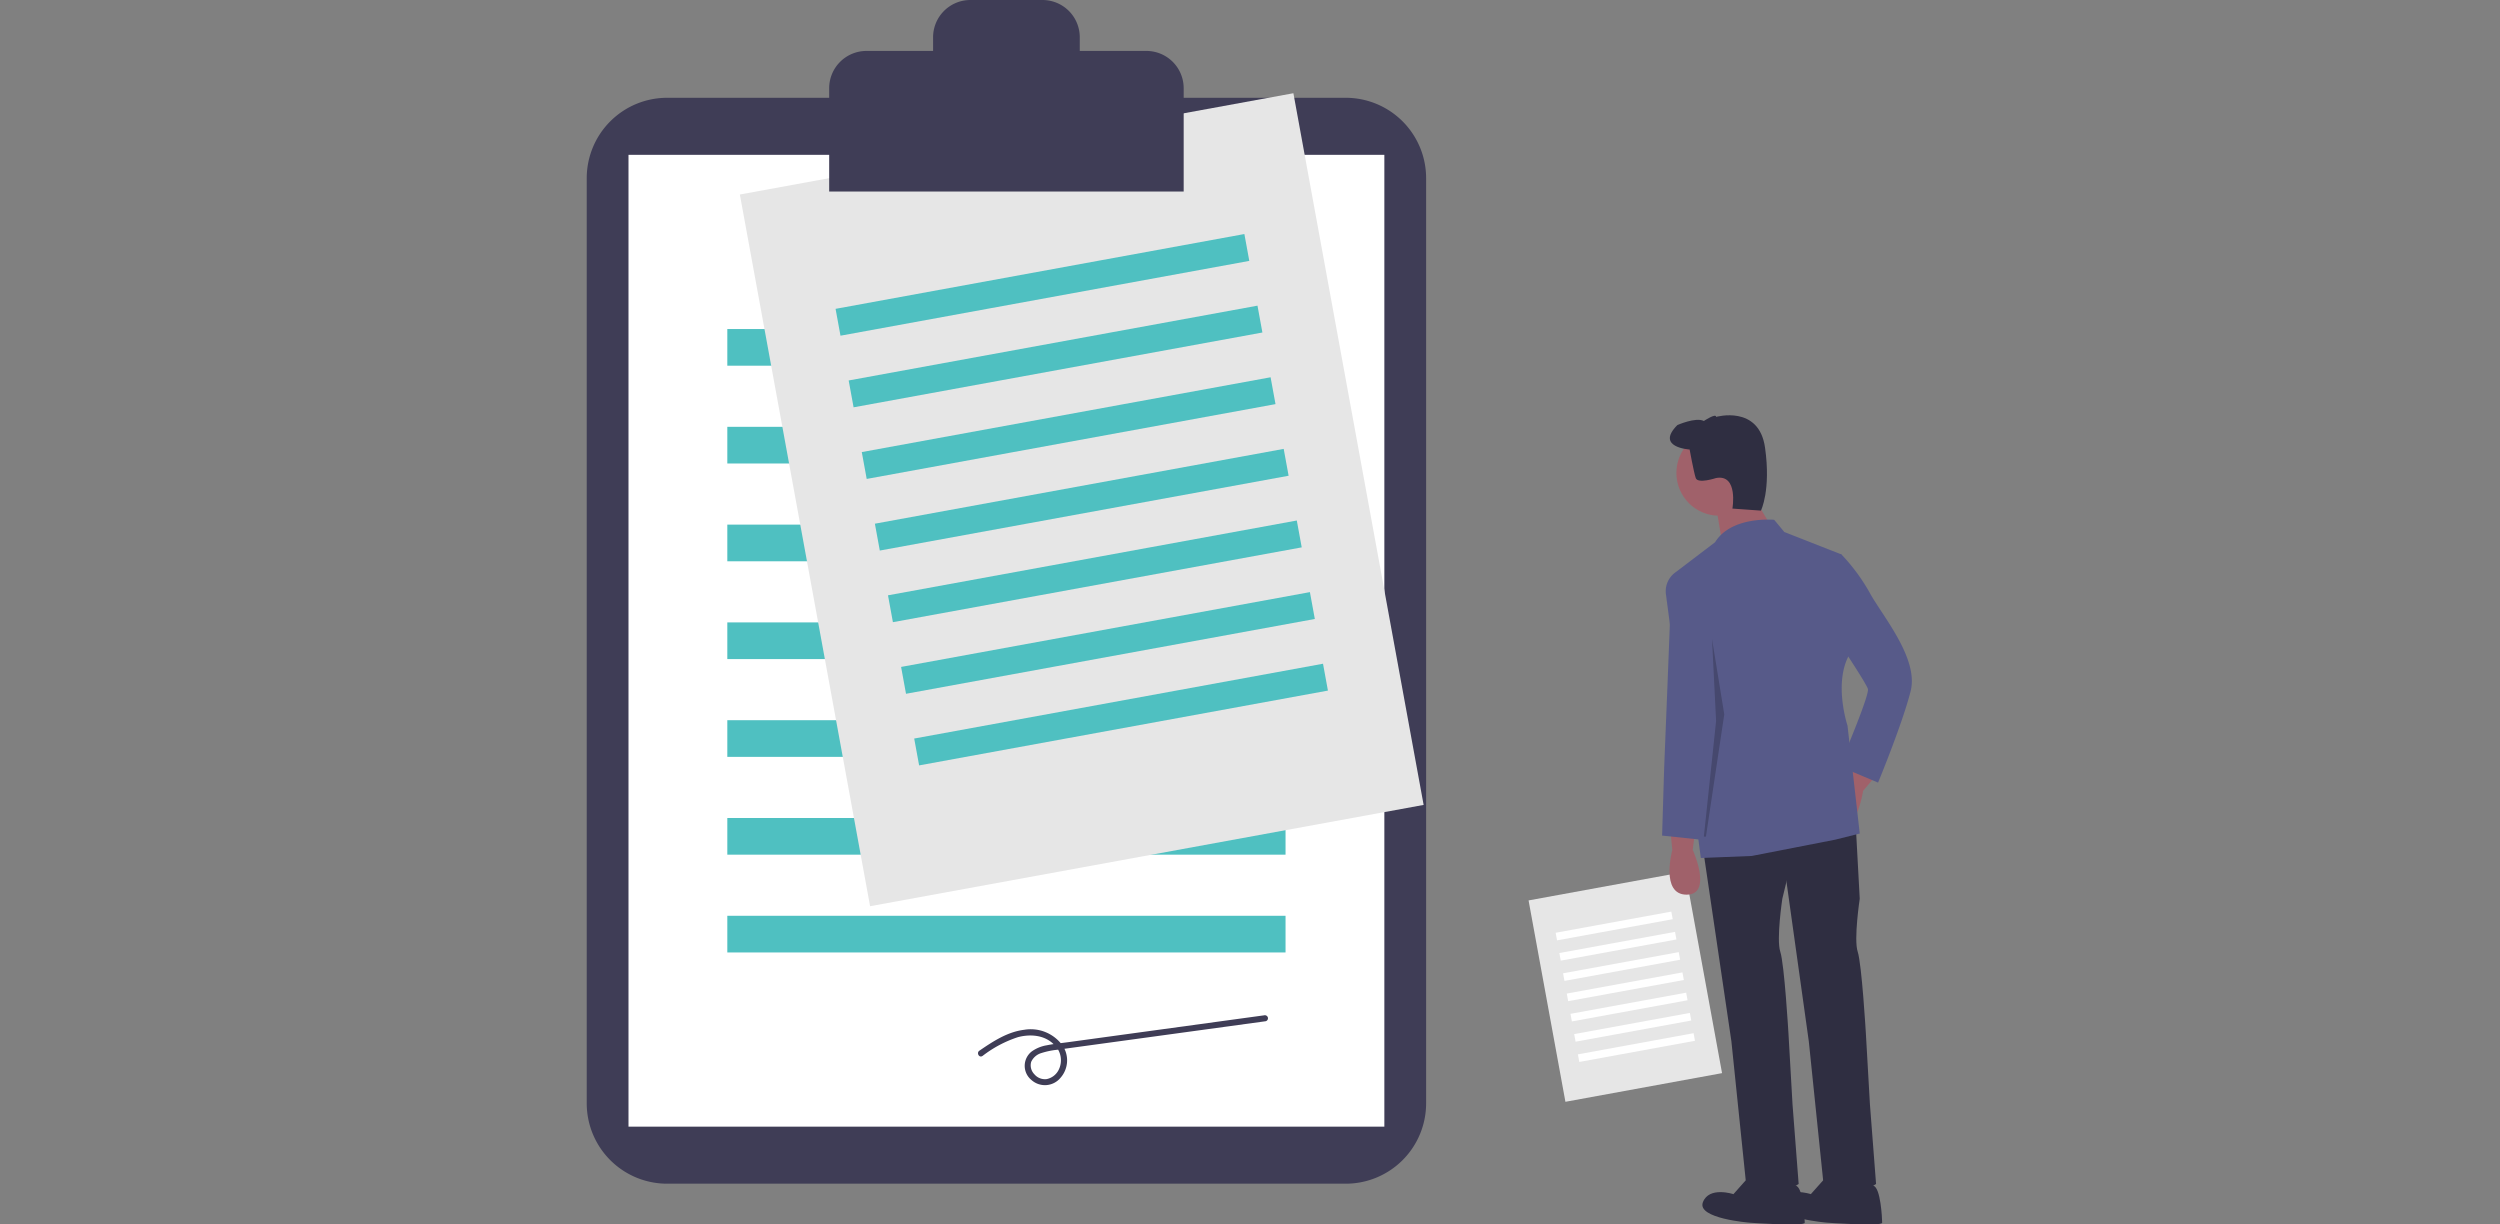 <svg xmlns="http://www.w3.org/2000/svg" xmlns:xlink="http://www.w3.org/1999/xlink" width="490" height="240" viewBox="0 0 490 240">
  <rect x="0" y="0" width="490" height="240" fill="#808080" stroke="none"/>
  <defs>
    <clipPath id="clip-path">
      <rect id="長方形_153" data-name="長方形 153" width="490" height="240" transform="translate(763 4307)" fill="#fff"/>
    </clipPath>
  </defs>
  <g id="マスクグループ_5" data-name="マスクグループ 5" transform="translate(-763 -4307)" clip-path="url(#clip-path)">
    <g id="グループ_49" data-name="グループ 49" transform="translate(878 4307)">
      <path id="パス_320" data-name="パス 320" d="M220.48,143.094a15.76,15.76,0,0,0-15.742,15.742V340.19a15.76,15.76,0,0,0,15.742,15.742H353.517a15.76,15.76,0,0,0,15.742-15.742V158.836a15.76,15.76,0,0,0-15.742-15.742Z" transform="translate(-204.739 -123.927)" fill="#3f3d56"/>
      <rect id="長方形_155" data-name="長方形 155" width="148.147" height="190.475" transform="translate(8.186 30.348)" fill="#fff"/>
      <rect id="長方形_156" data-name="長方形 156" width="109.413" height="7.188" transform="translate(27.553 64.49)" fill="#4fc0c1"/>
      <rect id="長方形_157" data-name="長方形 157" width="109.413" height="7.188" transform="translate(27.553 83.657)" fill="#4fc0c1"/>
      <rect id="長方形_158" data-name="長方形 158" width="109.413" height="7.188" transform="translate(27.553 102.825)" fill="#4fc0c1"/>
      <rect id="長方形_159" data-name="長方形 159" width="109.413" height="7.188" transform="translate(27.553 121.992)" fill="#4fc0c1"/>
      <rect id="長方形_160" data-name="長方形 160" width="109.413" height="7.188" transform="translate(27.553 141.159)" fill="#4fc0c1"/>
      <rect id="長方形_161" data-name="長方形 161" width="109.413" height="7.188" transform="translate(27.553 160.327)" fill="#4fc0c1"/>
      <rect id="長方形_162" data-name="長方形 162" width="109.413" height="7.188" transform="translate(27.553 179.494)" fill="#4fc0c1"/>
      <rect id="長方形_163" data-name="長方形 163" width="110.295" height="141.808" transform="translate(30.012 38.125) rotate(-10.37)" fill="#e6e6e6"/>
      <rect id="長方形_164" data-name="長方形 164" width="81.458" height="5.351" transform="translate(48.771 60.533) rotate(-10.37)" fill="#4fc0c1"/>
      <rect id="長方形_165" data-name="長方形 165" width="81.458" height="5.351" transform="translate(51.34 74.57) rotate(-10.37)" fill="#4fc0c1"/>
      <rect id="長方形_166" data-name="長方形 166" width="81.458" height="5.351" transform="translate(53.909 88.607) rotate(-10.37)" fill="#4fc0c1"/>
      <rect id="長方形_167" data-name="長方形 167" width="81.458" height="5.351" transform="translate(56.477 102.644) rotate(-10.37)" fill="#4fc0c1"/>
      <rect id="長方形_168" data-name="長方形 168" width="81.458" height="5.351" transform="translate(59.046 116.681) rotate(-10.37)" fill="#4fc0c1"/>
      <rect id="長方形_169" data-name="長方形 169" width="81.458" height="5.351" transform="translate(61.615 130.717) rotate(-10.37)" fill="#4fc0c1"/>
      <rect id="長方形_170" data-name="長方形 170" width="81.458" height="5.351" transform="translate(64.183 144.754) rotate(-10.37)" fill="#4fc0c1"/>
      <rect id="長方形_171" data-name="長方形 171" width="31.209" height="40.125" transform="translate(184.6 176.482) rotate(-10.37)" fill="#e6e6e6"/>
      <rect id="長方形_172" data-name="長方形 172" width="23.049" height="1.514" transform="translate(189.908 182.822) rotate(-10.37)" fill="#fff"/>
      <rect id="長方形_173" data-name="長方形 173" width="23.049" height="1.514" transform="translate(190.634 186.794) rotate(-10.37)" fill="#fff"/>
      <rect id="長方形_174" data-name="長方形 174" width="23.049" height="1.514" transform="translate(191.361 190.766) rotate(-10.37)" fill="#fff"/>
      <rect id="長方形_175" data-name="長方形 175" width="23.049" height="1.514" transform="translate(192.088 194.738) rotate(-10.37)" fill="#fff"/>
      <rect id="長方形_176" data-name="長方形 176" width="23.049" height="1.514" transform="translate(192.815 198.71) rotate(-10.37)" fill="#fff"/>
      <rect id="長方形_177" data-name="長方形 177" width="23.049" height="1.514" transform="translate(193.542 202.681) rotate(-10.37)" fill="#fff"/>
      <rect id="長方形_178" data-name="長方形 178" width="23.049" height="1.514" transform="translate(194.269 206.653) rotate(-10.37)" fill="#fff"/>
      <path id="パス_321" data-name="パス 321" d="M411.544,94.737H398.489V92.064a7.31,7.31,0,0,0-7.31-7.31h-14.13a7.31,7.31,0,0,0-7.31,7.31v2.673H356.683a7.31,7.31,0,0,0-7.31,7.31V122.29h69.482V102.047a7.31,7.31,0,0,0-7.31-7.31Z" transform="translate(-301.854 -84.754)" fill="#3f3d56"/>
      <path id="パス_322" data-name="パス 322" d="M439.065,698.4a23,23,0,0,1,6.94-3.685c2.339-.613,5.024-.451,6.874,1.262a4.211,4.211,0,0,1,1.017,5.324,3.383,3.383,0,0,1-2.242,1.631,2.7,2.7,0,0,1-2.428-.948,2.476,2.476,0,0,1-.619-2.433,3.187,3.187,0,0,1,2.042-1.735,15.113,15.113,0,0,1,3.046-.629l4.236-.58,17.337-2.373,19.307-2.643a.6.6,0,0,0,.418-.737.614.614,0,0,0-.737-.418L455.84,695.7c-1.39.19-2.8.326-4.174.606a7.018,7.018,0,0,0-3,1.245,3.577,3.577,0,0,0-.015,5.558,3.962,3.962,0,0,0,5.7-.427,5.172,5.172,0,0,0,.392-6.338,7.684,7.684,0,0,0-7.494-3.076c-3.307.406-6.11,2.265-8.8,4.1-.632.433-.034,1.471.6,1.034Z" transform="translate(-361.491 -491.432)" fill="#3f3d56"/>
      <path id="パス_323" data-name="パス 323" d="M850.833,579.591l.4,3.993s-2.4,8.785,2.8,8.785,1.2-8.785,1.2-8.785l.4-3.195Z" transform="translate(-638.459 -417.014)" fill="#a0616a"/>
      <path id="パス_324" data-name="パス 324" d="M949.86,539.1l-1.832,3.57s-6.781,6.077-2.421,8.9,5.775-6.728,5.775-6.728l2.069-2.466Z" transform="translate(-701.216 -389.825)" fill="#a0616a"/>
      <path id="パス_325" data-name="パス 325" d="M870.591,584l5.591,37.935,2.8,27.154s2.4,5.99,10.382.8l-1.2-15.573-.8-13.976s-.8-13.577-1.6-15.973.4-10.382.4-10.382l3.195-13.177Z" transform="translate(-651.828 -417.83)" fill="#2f2e41"/>
      <path id="パス_326" data-name="パス 326" d="M879.579,786.211l-3.195,3.594s-4.792-1.6-5.99,1.6,9.184,3.993,9.184,3.993,10.782.8,10.782,0-.289-6.907-1.742-7.247S879.579,786.211,879.579,786.211Z" transform="translate(-651.632 -555.75)" fill="#2f2e41"/>
      <path id="パス_327" data-name="パス 327" d="M916.777,578.74l5.59,39.932,2.8,27.154s2.4,5.99,10.382.8l-1.2-15.573-.8-13.976s-.8-13.577-1.6-15.973.4-10.382.4-10.382l-.8-14.775Z" transform="translate(-682.84 -414.566)" fill="#2f2e41"/>
      <path id="パス_328" data-name="パス 328" d="M925.765,786.211,922.57,789.8s-4.792-1.6-5.99,1.6,9.184,3.993,9.184,3.993,10.782.8,10.782,0-.289-6.907-1.742-7.247S925.765,786.211,925.765,786.211Z" transform="translate(-682.643 -555.75)" fill="#2f2e41"/>
      <circle id="楕円形_69" data-name="楕円形 69" cx="8.386" cy="8.386" r="8.386" transform="translate(213.572 84.31)" fill="#a0616a"/>
      <path id="パス_329" data-name="パス 329" d="M680.541,293.685l3.594,5.99-9.185,3.993-1.2-7.188Z" transform="translate(-452.394 -197.196)" fill="#a0616a"/>
      <path id="パス_330" data-name="パス 330" d="M869.689,394.757s-8.386-.8-11.58,4.393l-7.882,5.99a4.543,4.543,0,0,0-1.755,4.213l6.841,51.691,9.983-.4,16.372-3.195,4.792-1.2-2.4-21.164s-2.8-8.386.4-13.976l-1.6-19.567-11.181-4.393Z" transform="translate(-636.95 -292.877)" fill="#575a89"/>
      <path id="パス_331" data-name="パス 331" d="M849.478,429.27l-.6-1s-.8,0-.8,1.6-1.4,36.138-1.4,36.138l-.4,13.178,7.587.8,2.8-24.758-1.2-16.372Z" transform="translate(-635.506 -315.41)" fill="#575a89"/>
      <path id="パス_332" data-name="パス 332" d="M936.224,413.079l5.59.8a37.109,37.109,0,0,1,5.591,7.587c2.4,4.393,9.584,12.778,7.986,19.167S949,458.6,949,458.6l-7.587-3.195s5.99-13.976,5.59-15.174-5.191-8.386-5.191-8.386Z" transform="translate(-695.897 -305.209)" fill="#575a89"/>
      <path id="パス_333" data-name="パス 333" d="M854.771,339.211s-6.788-.4-2.4-4.792c0,0,3.594-1.6,5.191-.8,0,0,2.4-1.6,2.4-.8,0,0,8.386-2.4,9.584,5.99s-.8,12.379-.8,12.379l-5.59-.4s1.2-6.788-3.195-5.99c0,0-3.594,1.2-3.993,0S854.771,339.211,854.771,339.211Z" transform="translate(-638.604 -251.107)" fill="#2f2e41"/>
      <path id="パス_334" data-name="パス 334" d="M666.86,419.929l3.594-23.959-2.4-14.775.8,16.07-2.4,22.663Z" transform="translate(-447.498 -255.955)" opacity="0.2"/>
    </g>
  </g>
</svg>
